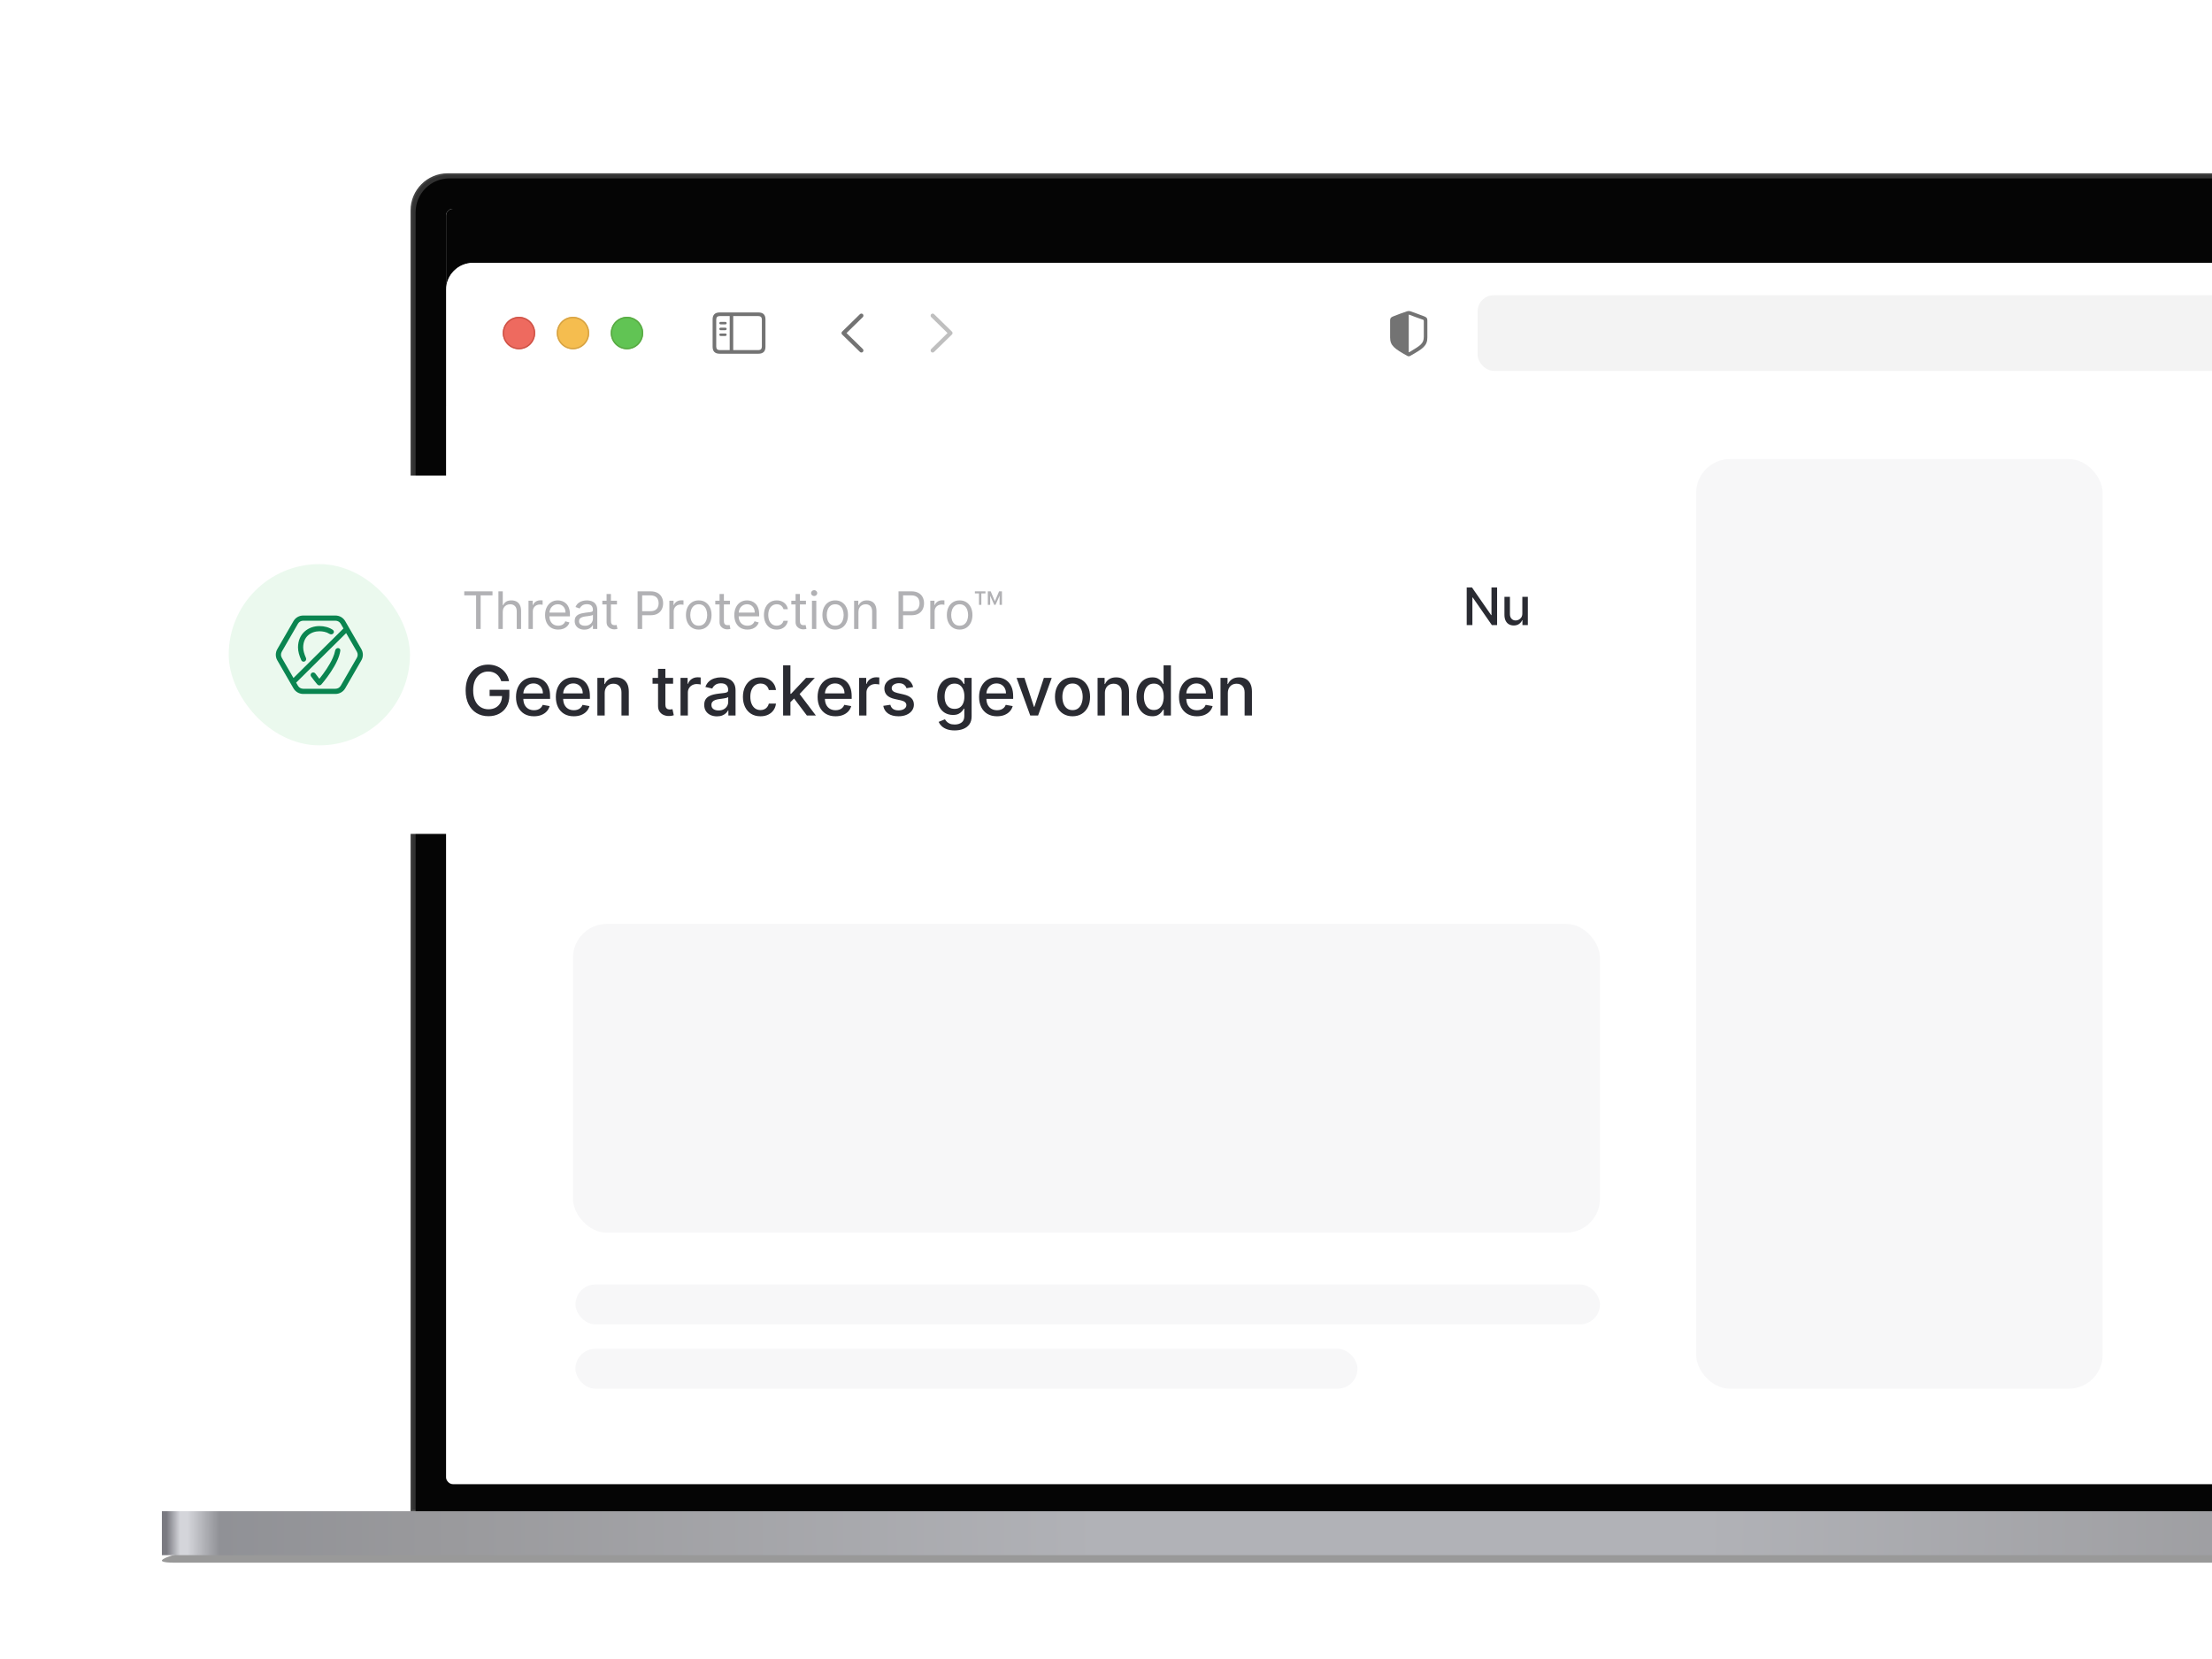 <svg width="568" height="426" viewBox="0 0 568 426" fill="none" xmlns="http://www.w3.org/2000/svg">
<g clip-path="url(#clip0_4885_101873)">
<g filter="url(#filter0_f_4885_101873)">
<path d="M85.755 393.093H633.229C639.136 393.093 653.434 394.923 665.163 397.181C676.893 399.439 680.898 401.269 674.109 401.269H44.875C38.086 401.269 42.091 399.439 53.821 397.181C65.551 394.923 79.848 393.093 85.755 393.093Z" fill="black" fill-opacity="0.4"/>
</g>
<rect x="41.57" y="388.046" width="635.844" height="11.292" fill="url(#paint0_radial_4885_101873)"/>
<path d="M105.636 54.055C105.636 48.898 109.817 44.717 114.974 44.717H604.018C609.175 44.717 613.355 48.898 613.355 54.055V387.83H105.636V54.055Z" fill="#323232" stroke="#434343" stroke-width="0.434"/>
<g filter="url(#filter1_i_4885_101873)">
<path d="M106.724 54.49C106.724 49.692 110.613 45.803 115.41 45.803H603.586C608.383 45.803 612.272 49.692 612.272 54.49V388.047H106.724V54.49Z" fill="#050505"/>
</g>
<g clip-path="url(#clip1_4885_101873)">
<rect x="114.539" y="53.621" width="489.912" height="327.477" rx="1.737" fill="white"/>
<rect x="114.539" y="53.621" width="489.912" height="327.477" fill="#050505"/>
<g filter="url(#filter2_dd_4885_101873)">
<g clip-path="url(#clip2_4885_101873)">
<rect x="114.539" y="53.621" width="887.557" height="543.629" rx="6.934" fill="white"/>
<rect x="114.539" y="90.372" width="887.557" height="506.878" fill="white"/>
<g filter="url(#filter3_di_4885_101873)">
<path d="M114.539 60.555C114.539 56.726 117.643 53.621 121.473 53.621H995.162C998.992 53.621 1002.1 56.726 1002.1 60.555V90.371H114.539V60.555Z" fill="white"/>
<g clip-path="url(#clip3_4885_101873)">
<path d="M220.813 76.495L216.248 72.04C216.139 71.931 216.082 71.798 216.082 71.654C216.082 71.505 216.145 71.361 216.254 71.269L220.813 66.808C220.911 66.71 221.037 66.653 221.187 66.653C221.486 66.653 221.711 66.883 221.711 67.182C221.711 67.32 221.653 67.458 221.561 67.556L217.371 71.654L221.561 75.752C221.653 75.85 221.711 75.983 221.711 76.127C221.711 76.426 221.486 76.65 221.187 76.65C221.037 76.65 220.911 76.593 220.813 76.495Z" fill="#737373"/>
<path d="M239.488 76.656C239.637 76.656 239.764 76.599 239.862 76.501L244.426 72.04C244.535 71.931 244.593 71.798 244.593 71.654C244.593 71.505 244.535 71.367 244.426 71.269L239.868 66.814C239.764 66.71 239.637 66.653 239.488 66.653C239.188 66.653 238.964 66.883 238.964 67.182C238.964 67.32 239.021 67.458 239.114 67.556L243.304 71.654L239.114 75.752C239.021 75.85 238.964 75.983 238.964 76.127C238.964 76.426 239.188 76.656 239.488 76.656Z" fill="#BFBFBF"/>
</g>
<path d="M184.795 76.961H194.752C195.961 76.961 196.559 76.363 196.559 75.177V68.149C196.559 66.963 195.961 66.365 194.752 66.365H184.795C183.592 66.365 182.987 66.958 182.987 68.149V75.177C182.987 76.368 183.592 76.961 184.795 76.961ZM184.806 76.034C184.231 76.034 183.914 75.729 183.914 75.131V68.195C183.914 67.597 184.231 67.291 184.806 67.291H187.373V76.034H184.806ZM194.741 67.291C195.31 67.291 195.633 67.597 195.633 68.195V75.131C195.633 75.729 195.31 76.034 194.741 76.034H188.277V67.291H194.741ZM186.262 69.427C186.441 69.427 186.59 69.271 186.59 69.105C186.59 68.932 186.441 68.782 186.262 68.782H185.031C184.858 68.782 184.703 68.932 184.703 69.105C184.703 69.271 184.858 69.427 185.031 69.427H186.262ZM186.262 70.918C186.441 70.918 186.59 70.762 186.59 70.59C186.59 70.417 186.441 70.273 186.262 70.273H185.031C184.858 70.273 184.703 70.417 184.703 70.59C184.703 70.762 184.858 70.918 185.031 70.918H186.262ZM186.262 72.403C186.441 72.403 186.59 72.259 186.59 72.086C186.59 71.913 186.441 71.764 186.262 71.764H185.031C184.858 71.764 184.703 71.913 184.703 72.086C184.703 72.259 184.858 72.403 185.031 72.403H186.262Z" fill="#737373"/>
<g filter="url(#filter4_i_4885_101873)">
<path fill-rule="evenodd" clip-rule="evenodd" d="M133.261 75.81C135.559 75.81 137.421 73.947 137.421 71.65C137.421 69.352 135.559 67.489 133.261 67.489C130.963 67.489 129.1 69.352 129.1 71.65C129.1 73.947 130.963 75.81 133.261 75.81Z" fill="#EE6A5F"/>
</g>
<path d="M137.248 71.65C137.248 73.852 135.463 75.637 133.261 75.637C131.059 75.637 129.274 73.852 129.274 71.65C129.274 69.448 131.059 67.663 133.261 67.663C135.463 67.663 137.248 69.448 137.248 71.65Z" stroke="#CE5347" stroke-width="0.347"/>
<g filter="url(#filter5_i_4885_101873)">
<path fill-rule="evenodd" clip-rule="evenodd" d="M147.129 75.81C149.427 75.81 151.289 73.947 151.289 71.65C151.289 69.352 149.427 67.489 147.129 67.489C144.831 67.489 142.969 69.352 142.969 71.65C142.969 73.947 144.831 75.81 147.129 75.81Z" fill="#F5BD4F"/>
</g>
<path d="M151.116 71.65C151.116 73.852 149.331 75.637 147.129 75.637C144.927 75.637 143.142 73.852 143.142 71.65C143.142 69.448 144.927 67.663 147.129 67.663C149.331 67.663 151.116 69.448 151.116 71.65Z" stroke="#D6A243" stroke-width="0.347"/>
<g filter="url(#filter6_i_4885_101873)">
<path fill-rule="evenodd" clip-rule="evenodd" d="M160.997 75.81C163.295 75.81 165.157 73.947 165.157 71.65C165.157 69.352 163.295 67.489 160.997 67.489C158.699 67.489 156.836 69.352 156.836 71.65C156.836 73.947 158.699 75.81 160.997 75.81Z" fill="#61C454"/>
</g>
<path d="M164.984 71.65C164.984 73.852 163.199 75.637 160.997 75.637C158.795 75.637 157.01 73.852 157.01 71.65C157.01 69.448 158.795 67.663 160.997 67.663C163.199 67.663 164.984 69.448 164.984 71.65Z" stroke="#58A942" stroke-width="0.347"/>
<g clip-path="url(#clip4_4885_101873)">
<path d="M361.738 77.623C361.83 77.623 361.979 77.588 362.123 77.508C365.398 75.672 366.521 74.895 366.521 72.794V68.391C366.521 67.786 366.262 67.596 365.772 67.389C365.093 67.107 362.9 66.319 362.221 66.083C362.066 66.031 361.899 65.996 361.738 65.996C361.576 65.996 361.41 66.042 361.26 66.083C360.581 66.278 358.382 67.113 357.703 67.389C357.219 67.591 356.955 67.786 356.955 68.391V72.794C356.955 74.895 358.083 75.666 361.352 77.508C361.502 77.588 361.646 77.623 361.738 77.623ZM361.968 66.975C362.837 67.32 364.523 67.93 365.416 68.235C365.571 68.293 365.606 68.374 365.606 68.569V72.581C365.606 74.359 364.754 74.826 362.095 76.443C361.928 76.547 361.836 76.576 361.743 76.581V66.923C361.801 66.923 361.876 66.94 361.968 66.975Z" fill="#737373"/>
<rect x="379.419" y="61.942" width="357.797" height="19.415" rx="4.16" fill="black" fill-opacity="0.05"/>
</g>
</g>
</g>
</g>
</g>
<rect x="147.128" y="237.232" width="263.706" height="79.294" rx="8.714" fill="#F7F7F8"/>
<rect x="435.535" y="117.871" width="104.39" height="238.723" rx="8.714" fill="#F7F7F8"/>
<rect x="147.778" y="329.823" width="263.055" height="10.254" rx="5.127" fill="#F7F7F8"/>
<rect x="147.761" y="346.34" width="200.814" height="10.254" rx="5.127" fill="#F7F7F8"/>
<g filter="url(#filter7_dd_4885_101873)">
<path d="M41 132.339C41 124.972 46.972 119 54.339 119H397.661C405.028 119 411 124.972 411 132.339V197.661C411 205.028 405.028 211 397.661 211H54.339C46.972 211 41 205.028 41 197.661V132.339Z" fill="white"/>
<rect x="58.73" y="141.729" width="46.541" height="46.541" rx="23.27" fill="#EBF9EE"/>
<path d="M77.855 163.138C77.855 161.702 78.375 160.68 79.122 160.011C79.881 159.331 80.92 158.975 82.008 158.975C82.887 158.975 83.817 159.146 84.564 159.624C84.871 159.821 85.287 159.828 85.546 159.572C85.81 159.313 85.814 158.883 85.515 158.666C84.514 157.937 83.241 157.645 82.008 157.645C80.641 157.645 79.271 158.092 78.235 159.02C77.186 159.959 76.525 161.351 76.525 163.138C76.525 164.163 76.867 165.275 77.334 166.328C77.347 166.355 77.359 166.382 77.371 166.41C77.558 166.823 78.097 166.908 78.42 166.59C78.626 166.387 78.678 166.076 78.56 165.811C78.557 165.804 78.553 165.796 78.55 165.788C78.114 164.807 77.855 163.894 77.855 163.138Z" fill="#0A8550"/>
<path fill-rule="evenodd" clip-rule="evenodd" d="M80.977 169.828C80.735 169.496 80.253 169.45 79.96 169.739C79.729 169.966 79.696 170.328 79.887 170.589C80.197 171.015 80.486 171.392 80.731 171.702C80.961 171.994 81.153 172.228 81.288 172.389C81.356 172.47 81.409 172.533 81.446 172.576L81.489 172.626L81.5 172.639L81.503 172.642L81.504 172.644C81.63 172.788 81.812 172.871 82.003 172.871C82.194 172.872 82.377 172.789 82.504 172.646L82.508 172.641L82.519 172.628L82.562 172.579C82.599 172.537 82.652 172.475 82.719 172.395C82.854 172.235 83.046 172.004 83.275 171.716C83.733 171.139 84.345 170.332 84.959 169.406C85.571 168.482 86.192 167.428 86.662 166.361C87.001 165.593 87.26 164.801 87.383 163.986C87.479 163.349 86.745 163.058 86.286 163.51C86.165 163.629 86.089 163.785 86.058 163.951C85.95 164.531 85.737 165.165 85.446 165.825C85.016 166.799 84.438 167.784 83.85 168.671C83.264 169.557 82.676 170.333 82.234 170.888C82.153 170.99 82.077 171.084 82.007 171.17C81.936 171.081 81.858 170.984 81.774 170.878C81.542 170.584 81.269 170.228 80.977 169.828ZM82.005 172.206L82.504 172.646C82.504 172.646 82.503 172.647 82.005 172.206ZM81.504 172.644L82.005 172.206C81.505 172.644 81.504 172.644 81.504 172.644Z" fill="#0A8550"/>
<path fill-rule="evenodd" clip-rule="evenodd" d="M88.644 156.375C88.129 155.483 87.178 154.934 86.148 154.934H77.851C76.822 154.934 75.871 155.483 75.356 156.375L71.208 163.56C70.693 164.452 70.693 165.55 71.208 166.441L75.356 173.627C75.871 174.518 76.822 175.067 77.851 175.067L86.148 175.067C87.178 175.067 88.129 174.518 88.644 173.627L92.792 166.441C93.307 165.55 93.307 164.452 92.792 163.56L88.644 156.375ZM86.148 156.264C86.703 156.264 87.215 156.559 87.492 157.039L88.194 158.255L75.359 170.971L72.359 165.776C72.082 165.296 72.082 164.705 72.359 164.225L76.508 157.039C76.785 156.559 77.297 156.264 77.851 156.264L86.148 156.264ZM76.046 172.162L76.508 172.962C76.785 173.442 77.297 173.738 77.851 173.738H86.148C86.703 173.738 87.215 173.442 87.492 172.962L91.641 165.776C91.918 165.296 91.918 164.705 91.641 164.225L88.881 159.445L76.046 172.162Z" fill="#0A8550"/>
<path d="M119.21 149.76V148.721H126.463V149.76H123.422V158.392H122.251V149.76H119.21ZM129.101 154.029V158.392H127.986V148.721H129.101V152.272H129.195C129.365 151.898 129.62 151.6 129.96 151.38C130.303 151.156 130.76 151.045 131.329 151.045C131.824 151.045 132.256 151.144 132.628 151.342C132.999 151.537 133.287 151.838 133.492 152.244C133.7 152.647 133.804 153.16 133.804 153.783V158.392H132.689V153.859C132.689 153.283 132.54 152.837 132.241 152.523C131.945 152.205 131.534 152.046 131.008 152.046C130.643 152.046 130.316 152.123 130.026 152.277C129.74 152.431 129.513 152.656 129.346 152.952C129.182 153.248 129.101 153.607 129.101 154.029ZM135.71 158.392V151.139H136.786V152.235H136.862C136.994 151.876 137.233 151.584 137.579 151.361C137.926 151.137 138.316 151.026 138.751 151.026C138.832 151.026 138.935 151.027 139.057 151.03C139.18 151.034 139.273 151.038 139.336 151.045V152.178C139.298 152.168 139.212 152.154 139.076 152.135C138.944 152.113 138.804 152.102 138.656 152.102C138.304 152.102 137.989 152.176 137.712 152.324C137.438 152.469 137.221 152.671 137.06 152.929C136.903 153.184 136.824 153.475 136.824 153.802V158.392H135.71ZM143.344 158.543C142.645 158.543 142.043 158.389 141.536 158.08C141.032 157.769 140.643 157.334 140.369 156.777C140.099 156.217 139.963 155.565 139.963 154.822C139.963 154.079 140.099 153.424 140.369 152.858C140.643 152.288 141.024 151.844 141.512 151.526C142.003 151.205 142.576 151.045 143.231 151.045C143.609 151.045 143.982 151.108 144.35 151.233C144.718 151.359 145.054 151.564 145.356 151.847C145.658 152.128 145.899 152.499 146.078 152.962C146.258 153.424 146.348 153.994 146.348 154.671V155.143H140.757V154.18H145.214C145.214 153.771 145.132 153.406 144.969 153.085C144.808 152.763 144.578 152.51 144.279 152.324C143.983 152.139 143.634 152.046 143.231 152.046C142.787 152.046 142.403 152.156 142.079 152.376C141.758 152.593 141.511 152.877 141.337 153.226C141.164 153.576 141.078 153.95 141.078 154.35V154.992C141.078 155.54 141.172 156.004 141.361 156.385C141.553 156.763 141.819 157.051 142.159 157.249C142.499 157.445 142.894 157.542 143.344 157.542C143.637 157.542 143.902 157.501 144.138 157.419C144.377 157.334 144.583 157.208 144.756 157.042C144.929 156.872 145.063 156.661 145.158 156.409L146.234 156.711C146.121 157.076 145.93 157.397 145.663 157.674C145.395 157.948 145.065 158.162 144.671 158.317C144.278 158.468 143.835 158.543 143.344 158.543ZM150.044 158.562C149.585 158.562 149.167 158.476 148.793 158.302C148.418 158.126 148.121 157.873 147.9 157.542C147.68 157.208 147.57 156.805 147.57 156.333C147.57 155.918 147.652 155.581 147.815 155.323C147.979 155.061 148.198 154.857 148.472 154.709C148.746 154.561 149.048 154.451 149.378 154.378C149.712 154.303 150.047 154.243 150.384 154.199C150.825 154.142 151.182 154.1 151.456 154.071C151.733 154.04 151.935 153.988 152.06 153.916C152.19 153.843 152.254 153.717 152.254 153.538V153.5C152.254 153.034 152.127 152.672 151.872 152.414C151.62 152.156 151.237 152.027 150.724 152.027C150.192 152.027 149.775 152.143 149.473 152.376C149.171 152.609 148.958 152.858 148.835 153.122L147.778 152.745C147.966 152.304 148.218 151.961 148.533 151.715C148.851 151.466 149.197 151.293 149.572 151.196C149.95 151.095 150.321 151.045 150.686 151.045C150.919 151.045 151.187 151.073 151.489 151.13C151.794 151.183 152.089 151.295 152.372 151.465C152.659 151.635 152.896 151.891 153.085 152.235C153.274 152.578 153.368 153.037 153.368 153.613V158.392H152.254V157.41H152.197C152.122 157.567 151.996 157.736 151.82 157.915C151.643 158.095 151.409 158.247 151.116 158.373C150.823 158.499 150.466 158.562 150.044 158.562ZM150.214 157.561C150.655 157.561 151.026 157.474 151.329 157.301C151.634 157.128 151.864 156.905 152.018 156.631C152.175 156.357 152.254 156.069 152.254 155.767V154.747C152.207 154.803 152.103 154.855 151.942 154.902C151.785 154.947 151.602 154.986 151.395 155.021C151.19 155.052 150.99 155.08 150.795 155.106C150.603 155.128 150.447 155.146 150.327 155.162C150.038 155.2 149.767 155.261 149.515 155.346C149.267 155.428 149.065 155.553 148.911 155.719C148.76 155.883 148.684 156.107 148.684 156.39C148.684 156.777 148.827 157.07 149.114 157.268C149.404 157.463 149.77 157.561 150.214 157.561ZM158.424 151.139V152.083H154.665V151.139H158.424ZM155.761 149.401H156.875V156.314C156.875 156.629 156.921 156.865 157.012 157.023C157.106 157.177 157.226 157.281 157.371 157.334C157.519 157.385 157.675 157.41 157.838 157.41C157.961 157.41 158.062 157.404 158.141 157.391C158.219 157.375 158.282 157.363 158.329 157.353L158.556 158.354C158.481 158.383 158.375 158.411 158.24 158.439C158.104 158.471 157.933 158.487 157.725 158.487C157.41 158.487 157.102 158.419 156.799 158.283C156.5 158.148 156.252 157.942 156.053 157.665C155.858 157.388 155.761 157.038 155.761 156.617V149.401ZM163.725 158.392V148.721H166.993C167.752 148.721 168.372 148.858 168.853 149.132C169.338 149.403 169.697 149.77 169.93 150.232C170.163 150.695 170.279 151.211 170.279 151.781C170.279 152.351 170.163 152.869 169.93 153.335C169.7 153.801 169.344 154.172 168.863 154.449C168.381 154.723 167.764 154.86 167.012 154.86H164.67V153.821H166.974C167.493 153.821 167.911 153.731 168.225 153.552C168.54 153.373 168.768 153.13 168.91 152.825C169.055 152.516 169.127 152.168 169.127 151.781C169.127 151.394 169.055 151.048 168.91 150.742C168.768 150.437 168.539 150.198 168.221 150.025C167.903 149.848 167.481 149.76 166.955 149.76H164.896V158.392H163.725ZM171.882 158.392V151.139H172.958V152.235H173.034C173.166 151.876 173.405 151.584 173.752 151.361C174.098 151.137 174.488 151.026 174.923 151.026C175.005 151.026 175.107 151.027 175.23 151.03C175.353 151.034 175.445 151.038 175.508 151.045V152.178C175.471 152.168 175.384 152.154 175.249 152.135C175.116 152.113 174.976 152.102 174.828 152.102C174.476 152.102 174.161 152.176 173.884 152.324C173.61 152.469 173.393 152.671 173.232 152.929C173.075 153.184 172.996 153.475 172.996 153.802V158.392H171.882ZM179.422 158.543C178.767 158.543 178.193 158.387 177.699 158.076C177.208 157.764 176.823 157.328 176.546 156.768C176.273 156.207 176.136 155.553 176.136 154.803C176.136 154.048 176.273 153.388 176.546 152.825C176.823 152.261 177.208 151.824 177.699 151.512C178.193 151.2 178.767 151.045 179.422 151.045C180.077 151.045 180.65 151.2 181.141 151.512C181.635 151.824 182.019 152.261 182.293 152.825C182.57 153.388 182.709 154.048 182.709 154.803C182.709 155.553 182.57 156.207 182.293 156.768C182.019 157.328 181.635 157.764 181.141 158.076C180.65 158.387 180.077 158.543 179.422 158.543ZM179.422 157.542C179.92 157.542 180.329 157.415 180.65 157.16C180.971 156.905 181.209 156.569 181.363 156.154C181.517 155.738 181.594 155.288 181.594 154.803C181.594 154.319 181.517 153.867 181.363 153.448C181.209 153.029 180.971 152.691 180.65 152.433C180.329 152.175 179.92 152.046 179.422 152.046C178.925 152.046 178.516 152.175 178.194 152.433C177.873 152.691 177.636 153.029 177.481 153.448C177.327 153.867 177.25 154.319 177.25 154.803C177.25 155.288 177.327 155.738 177.481 156.154C177.636 156.569 177.873 156.905 178.194 157.16C178.516 157.415 178.925 157.542 179.422 157.542ZM187.431 151.139V152.083H183.672V151.139H187.431ZM184.768 149.401H185.882V156.314C185.882 156.629 185.928 156.865 186.019 157.023C186.114 157.177 186.233 157.281 186.378 157.334C186.526 157.385 186.682 157.41 186.846 157.41C186.968 157.41 187.069 157.404 187.148 157.391C187.227 157.375 187.29 157.363 187.337 157.353L187.563 158.354C187.488 158.383 187.382 158.411 187.247 158.439C187.112 158.471 186.94 158.487 186.732 158.487C186.418 158.487 186.109 158.419 185.807 158.283C185.508 158.148 185.259 157.942 185.061 157.665C184.866 157.388 184.768 157.038 184.768 156.617V149.401ZM191.938 158.543C191.239 158.543 190.636 158.389 190.129 158.08C189.625 157.769 189.237 157.334 188.963 156.777C188.692 156.217 188.557 155.565 188.557 154.822C188.557 154.079 188.692 153.424 188.963 152.858C189.237 152.288 189.618 151.844 190.105 151.526C190.597 151.205 191.17 151.045 191.824 151.045C192.202 151.045 192.575 151.108 192.943 151.233C193.312 151.359 193.647 151.564 193.949 151.847C194.251 152.128 194.492 152.499 194.672 152.962C194.851 153.424 194.941 153.994 194.941 154.671V155.143H189.35V154.18H193.808C193.808 153.771 193.726 153.406 193.562 153.085C193.401 152.763 193.172 152.51 192.873 152.324C192.577 152.139 192.227 152.046 191.824 152.046C191.38 152.046 190.996 152.156 190.672 152.376C190.351 152.593 190.104 152.877 189.931 153.226C189.758 153.576 189.671 153.95 189.671 154.35V154.992C189.671 155.54 189.765 156.004 189.954 156.385C190.146 156.763 190.412 157.051 190.752 157.249C191.092 157.445 191.487 157.542 191.938 157.542C192.23 157.542 192.495 157.501 192.731 157.419C192.97 157.334 193.176 157.208 193.35 157.042C193.523 156.872 193.656 156.661 193.751 156.409L194.828 156.711C194.714 157.076 194.524 157.397 194.256 157.674C193.989 157.948 193.658 158.162 193.265 158.317C192.871 158.468 192.429 158.543 191.938 158.543ZM199.45 158.543C198.77 158.543 198.184 158.383 197.693 158.062C197.202 157.74 196.824 157.298 196.56 156.735C196.295 156.171 196.163 155.527 196.163 154.803C196.163 154.067 196.298 153.417 196.569 152.853C196.843 152.286 197.224 151.844 197.712 151.526C198.203 151.205 198.776 151.045 199.431 151.045C199.941 151.045 200.4 151.139 200.81 151.328C201.219 151.517 201.554 151.781 201.815 152.121C202.077 152.461 202.239 152.858 202.302 153.311H201.187C201.102 152.981 200.914 152.688 200.621 152.433C200.331 152.175 199.941 152.046 199.45 152.046C199.015 152.046 198.634 152.159 198.307 152.386C197.983 152.609 197.729 152.926 197.547 153.335C197.367 153.741 197.278 154.218 197.278 154.766C197.278 155.326 197.366 155.814 197.542 156.229C197.721 156.645 197.973 156.968 198.297 157.197C198.625 157.427 199.009 157.542 199.45 157.542C199.739 157.542 200.002 157.492 200.238 157.391C200.474 157.29 200.674 157.145 200.838 156.957C201.002 156.768 201.118 156.541 201.187 156.277H202.302C202.239 156.705 202.083 157.09 201.834 157.434C201.589 157.774 201.263 158.044 200.857 158.246C200.454 158.444 199.985 158.543 199.45 158.543ZM206.952 151.139V152.083H203.194V151.139H206.952ZM204.289 149.401H205.403V156.314C205.403 156.629 205.449 156.865 205.54 157.023C205.635 157.177 205.754 157.281 205.899 157.334C206.047 157.385 206.203 157.41 206.367 157.41C206.489 157.41 206.59 157.404 206.669 157.391C206.748 157.375 206.811 157.363 206.858 157.353L207.084 158.354C207.009 158.383 206.903 158.411 206.768 158.439C206.633 158.471 206.461 158.487 206.253 158.487C205.939 158.487 205.63 158.419 205.328 158.283C205.029 158.148 204.78 157.942 204.582 157.665C204.387 157.388 204.289 157.038 204.289 156.617V149.401ZM208.496 158.392V151.139H209.61V158.392H208.496ZM209.062 149.93C208.845 149.93 208.658 149.856 208.5 149.708C208.346 149.56 208.269 149.382 208.269 149.175C208.269 148.967 208.346 148.789 208.5 148.641C208.658 148.493 208.845 148.419 209.062 148.419C209.279 148.419 209.465 148.493 209.619 148.641C209.777 148.789 209.856 148.967 209.856 149.175C209.856 149.382 209.777 149.56 209.619 149.708C209.465 149.856 209.279 149.93 209.062 149.93ZM214.465 158.543C213.81 158.543 213.235 158.387 212.741 158.076C212.25 157.764 211.866 157.328 211.589 156.768C211.315 156.207 211.178 155.553 211.178 154.803C211.178 154.048 211.315 153.388 211.589 152.825C211.866 152.261 212.25 151.824 212.741 151.512C213.235 151.2 213.81 151.045 214.465 151.045C215.12 151.045 215.692 151.2 216.184 151.512C216.678 151.824 217.062 152.261 217.336 152.825C217.613 153.388 217.751 154.048 217.751 154.803C217.751 155.553 217.613 156.207 217.336 156.768C217.062 157.328 216.678 157.764 216.184 158.076C215.692 158.387 215.12 158.543 214.465 158.543ZM214.465 157.542C214.962 157.542 215.371 157.415 215.692 157.16C216.014 156.905 216.251 156.569 216.405 156.154C216.56 155.738 216.637 155.288 216.637 154.803C216.637 154.319 216.56 153.867 216.405 153.448C216.251 153.029 216.014 152.691 215.692 152.433C215.371 152.175 214.962 152.046 214.465 152.046C213.967 152.046 213.558 152.175 213.237 152.433C212.916 152.691 212.678 153.029 212.524 153.448C212.37 153.867 212.293 154.319 212.293 154.803C212.293 155.288 212.37 155.738 212.524 156.154C212.678 156.569 212.916 156.905 213.237 157.16C213.558 157.415 213.967 157.542 214.465 157.542ZM220.434 154.029V158.392H219.319V151.139H220.396V152.272H220.49C220.66 151.904 220.919 151.608 221.265 151.385C221.611 151.158 222.058 151.045 222.606 151.045C223.097 151.045 223.527 151.145 223.895 151.347C224.263 151.545 224.55 151.847 224.754 152.253C224.959 152.656 225.061 153.166 225.061 153.783V158.392H223.947V153.859C223.947 153.289 223.799 152.845 223.503 152.527C223.207 152.206 222.801 152.046 222.285 152.046C221.929 152.046 221.611 152.123 221.331 152.277C221.054 152.431 220.835 152.656 220.675 152.952C220.514 153.248 220.434 153.607 220.434 154.029ZM230.723 158.392V148.721H233.99C234.749 148.721 235.369 148.858 235.851 149.132C236.336 149.403 236.695 149.77 236.928 150.232C237.161 150.695 237.277 151.211 237.277 151.781C237.277 152.351 237.161 152.869 236.928 153.335C236.698 153.801 236.342 154.172 235.86 154.449C235.379 154.723 234.762 154.86 234.009 154.86H231.667V153.821H233.972C234.491 153.821 234.908 153.731 235.223 153.552C235.538 153.373 235.766 153.13 235.908 152.825C236.052 152.516 236.125 152.168 236.125 151.781C236.125 151.394 236.052 151.048 235.908 150.742C235.766 150.437 235.536 150.198 235.218 150.025C234.9 149.848 234.478 149.76 233.953 149.76H231.894V158.392H230.723ZM238.879 158.392V151.139H239.956V152.235H240.032C240.164 151.876 240.403 151.584 240.749 151.361C241.096 151.137 241.486 151.026 241.92 151.026C242.002 151.026 242.105 151.027 242.227 151.03C242.35 151.034 242.443 151.038 242.506 151.045V152.178C242.468 152.168 242.382 152.154 242.246 152.135C242.114 152.113 241.974 152.102 241.826 152.102C241.473 152.102 241.159 152.176 240.882 152.324C240.608 152.469 240.39 152.671 240.23 152.929C240.073 153.184 239.994 153.475 239.994 153.802V158.392H238.879ZM246.42 158.543C245.765 158.543 245.19 158.387 244.696 158.076C244.205 157.764 243.821 157.328 243.544 156.768C243.27 156.207 243.133 155.553 243.133 154.803C243.133 154.048 243.27 153.388 243.544 152.825C243.821 152.261 244.205 151.824 244.696 151.512C245.19 151.2 245.765 151.045 246.42 151.045C247.075 151.045 247.648 151.2 248.139 151.512C248.633 151.824 249.017 152.261 249.291 152.825C249.568 153.388 249.706 154.048 249.706 154.803C249.706 155.553 249.568 156.207 249.291 156.768C249.017 157.328 248.633 157.764 248.139 158.076C247.648 158.387 247.075 158.543 246.42 158.543ZM246.42 157.542C246.917 157.542 247.326 157.415 247.648 157.16C247.969 156.905 248.206 156.569 248.361 156.154C248.515 155.738 248.592 155.288 248.592 154.803C248.592 154.319 248.515 153.867 248.361 153.448C248.206 153.029 247.969 152.691 247.648 152.433C247.326 152.175 246.917 152.046 246.42 152.046C245.922 152.046 245.513 152.175 245.192 152.433C244.871 152.691 244.633 153.029 244.479 153.448C244.325 153.867 244.248 154.319 244.248 154.803C244.248 155.288 244.325 155.738 244.479 156.154C244.633 156.569 244.871 156.905 245.192 157.16C245.513 157.415 245.922 157.542 246.42 157.542ZM255.306 152.197L253.767 148.721H254.39L255.466 151.271L256.543 148.721H257.166L255.627 152.197H255.306ZM253.653 152.197V148.721H254.258V152.197H253.653ZM256.675 152.197V148.721H257.28V152.197H256.675ZM251.387 152.197V149.024H251.991V152.197H251.387ZM250.329 149.25V148.721H253.049V149.25H250.329Z" fill="#B1B1B4"/>
<path d="M128.711 171.788C128.589 171.406 128.425 171.064 128.22 170.761C128.018 170.455 127.777 170.195 127.495 169.981C127.214 169.762 126.893 169.597 126.532 169.483C126.175 169.37 125.783 169.313 125.355 169.313C124.629 169.313 123.974 169.5 123.39 169.874C122.807 170.247 122.345 170.795 122.005 171.517C121.669 172.235 121.502 173.114 121.502 174.155C121.502 175.2 121.672 176.084 122.012 176.806C122.352 177.528 122.817 178.075 123.409 178.449C124.001 178.822 124.675 179.009 125.43 179.009C126.131 179.009 126.742 178.866 127.262 178.581C127.787 178.296 128.192 177.893 128.478 177.372C128.767 176.848 128.912 176.231 128.912 175.521L129.416 175.616H125.726V174.01H130.795V175.477C130.795 176.56 130.564 177.5 130.102 178.298C129.645 179.091 129.011 179.704 128.201 180.136C127.395 180.569 126.471 180.785 125.43 180.785C124.263 180.785 123.239 180.516 122.358 179.979C121.481 179.442 120.796 178.68 120.305 177.693C119.814 176.703 119.569 175.527 119.569 174.168C119.569 173.139 119.711 172.216 119.997 171.397C120.282 170.579 120.683 169.884 121.199 169.313C121.72 168.738 122.331 168.3 123.032 167.997C123.737 167.691 124.507 167.538 125.342 167.538C126.039 167.538 126.687 167.641 127.288 167.846C127.892 168.052 128.429 168.344 128.899 168.721C129.374 169.099 129.766 169.548 130.077 170.069C130.387 170.585 130.597 171.158 130.706 171.788H128.711ZM137.104 180.804C136.151 180.804 135.33 180.6 134.642 180.193C133.958 179.782 133.429 179.204 133.055 178.461C132.686 177.714 132.501 176.839 132.501 175.836C132.501 174.845 132.686 173.972 133.055 173.217C133.429 172.461 133.949 171.872 134.617 171.448C135.288 171.024 136.073 170.812 136.972 170.812C137.517 170.812 138.046 170.902 138.558 171.082C139.07 171.263 139.53 171.546 139.937 171.932C140.344 172.319 140.665 172.82 140.9 173.437C141.135 174.05 141.253 174.795 141.253 175.672V176.34H133.565V174.929H139.408C139.408 174.434 139.307 173.995 139.106 173.613C138.904 173.227 138.621 172.923 138.256 172.701C137.895 172.478 137.471 172.367 136.984 172.367C136.455 172.367 135.994 172.497 135.599 172.757C135.209 173.013 134.906 173.349 134.692 173.765C134.483 174.176 134.378 174.623 134.378 175.106V176.207C134.378 176.854 134.491 177.404 134.718 177.857C134.948 178.31 135.27 178.657 135.681 178.896C136.092 179.131 136.573 179.248 137.123 179.248C137.479 179.248 137.805 179.198 138.099 179.097C138.392 178.992 138.646 178.837 138.86 178.631C139.074 178.426 139.238 178.172 139.352 177.87L141.133 178.191C140.991 178.715 140.735 179.175 140.365 179.57C140 179.96 139.54 180.264 138.986 180.482C138.436 180.697 137.809 180.804 137.104 180.804ZM147.332 180.804C146.38 180.804 145.559 180.6 144.871 180.193C144.186 179.782 143.658 179.204 143.284 178.461C142.915 177.714 142.73 176.839 142.73 175.836C142.73 174.845 142.915 173.972 143.284 173.217C143.658 172.461 144.178 171.872 144.845 171.448C145.517 171.024 146.302 170.812 147.2 170.812C147.746 170.812 148.275 170.902 148.787 171.082C149.299 171.263 149.758 171.546 150.166 171.932C150.573 172.319 150.894 172.82 151.129 173.437C151.364 174.05 151.481 174.795 151.481 175.672V176.34H143.794V174.929H149.637C149.637 174.434 149.536 173.995 149.335 173.613C149.133 173.227 148.85 172.923 148.485 172.701C148.124 172.478 147.7 172.367 147.213 172.367C146.684 172.367 146.222 172.497 145.828 172.757C145.437 173.013 145.135 173.349 144.921 173.765C144.711 174.176 144.606 174.623 144.606 175.106V176.207C144.606 176.854 144.719 177.404 144.946 177.857C145.177 178.31 145.498 178.657 145.909 178.896C146.321 179.131 146.801 179.248 147.351 179.248C147.708 179.248 148.033 179.198 148.327 179.097C148.621 178.992 148.875 178.837 149.089 178.631C149.303 178.426 149.467 178.172 149.58 177.87L151.362 178.191C151.219 178.715 150.963 179.175 150.594 179.57C150.229 179.96 149.769 180.264 149.215 180.482C148.665 180.697 148.038 180.804 147.332 180.804ZM155.275 174.866V180.608H153.393V170.938H155.2V172.512H155.319C155.542 172 155.89 171.588 156.365 171.278C156.843 170.967 157.445 170.812 158.172 170.812C158.831 170.812 159.408 170.95 159.903 171.227C160.398 171.5 160.782 171.907 161.055 172.449C161.328 172.99 161.464 173.66 161.464 174.457V180.608H159.582V174.684C159.582 173.983 159.399 173.435 159.034 173.041C158.669 172.642 158.167 172.442 157.529 172.442C157.093 172.442 156.705 172.537 156.365 172.726C156.029 172.915 155.762 173.192 155.565 173.557C155.372 173.918 155.275 174.354 155.275 174.866ZM172.841 170.938V172.449H167.559V170.938H172.841ZM168.975 168.621H170.858V177.769C170.858 178.134 170.912 178.409 171.021 178.594C171.131 178.774 171.271 178.898 171.443 178.965C171.62 179.028 171.811 179.06 172.016 179.06C172.167 179.06 172.3 179.049 172.413 179.028C172.526 179.007 172.614 178.99 172.677 178.978L173.017 180.533C172.908 180.575 172.753 180.617 172.551 180.659C172.35 180.705 172.098 180.73 171.796 180.734C171.301 180.743 170.839 180.655 170.411 180.47C169.983 180.285 169.636 180 169.372 179.614C169.107 179.227 168.975 178.743 168.975 178.159V168.621ZM174.746 180.608V170.938H176.566V172.474H176.666C176.843 171.953 177.153 171.544 177.598 171.246C178.047 170.944 178.555 170.793 179.122 170.793C179.239 170.793 179.378 170.797 179.537 170.805C179.701 170.814 179.829 170.824 179.921 170.837V172.638C179.846 172.617 179.712 172.594 179.519 172.568C179.325 172.539 179.132 172.524 178.939 172.524C178.494 172.524 178.098 172.619 177.749 172.808C177.405 172.992 177.132 173.25 176.931 173.582C176.729 173.909 176.629 174.283 176.629 174.703V180.608H174.746ZM184.101 180.822C183.488 180.822 182.934 180.709 182.439 180.482C181.944 180.252 181.551 179.918 181.262 179.481C180.976 179.045 180.833 178.51 180.833 177.876C180.833 177.33 180.938 176.881 181.148 176.529C181.358 176.176 181.641 175.897 181.998 175.691C182.355 175.485 182.754 175.33 183.194 175.225C183.635 175.12 184.084 175.041 184.542 174.986C185.121 174.919 185.591 174.864 185.952 174.822C186.313 174.776 186.575 174.703 186.739 174.602C186.903 174.501 186.985 174.338 186.985 174.111V174.067C186.985 173.517 186.829 173.091 186.519 172.789C186.212 172.486 185.755 172.335 185.146 172.335C184.512 172.335 184.013 172.476 183.648 172.757C183.287 173.034 183.037 173.343 182.899 173.683L181.129 173.28C181.339 172.692 181.646 172.218 182.049 171.857C182.456 171.492 182.924 171.227 183.453 171.064C183.981 170.896 184.538 170.812 185.121 170.812C185.507 170.812 185.916 170.858 186.349 170.95C186.785 171.038 187.192 171.202 187.57 171.441C187.952 171.681 188.265 172.023 188.508 172.468C188.752 172.908 188.874 173.481 188.874 174.186V180.608H187.035V179.286H186.959C186.838 179.53 186.655 179.769 186.412 180.004C186.168 180.239 185.856 180.434 185.474 180.59C185.092 180.745 184.634 180.822 184.101 180.822ZM184.51 179.311C185.031 179.311 185.476 179.209 185.845 179.003C186.219 178.797 186.502 178.529 186.695 178.197C186.892 177.861 186.991 177.502 186.991 177.12V175.874C186.924 175.941 186.794 176.004 186.601 176.063C186.412 176.117 186.196 176.165 185.952 176.207C185.709 176.245 185.472 176.281 185.241 176.314C185.01 176.344 184.817 176.369 184.661 176.39C184.296 176.436 183.963 176.514 183.66 176.623C183.362 176.732 183.123 176.89 182.943 177.095C182.766 177.297 182.678 177.565 182.678 177.901C182.678 178.367 182.85 178.72 183.194 178.959C183.539 179.194 183.977 179.311 184.51 179.311ZM195.277 180.804C194.341 180.804 193.535 180.592 192.859 180.168C192.188 179.74 191.672 179.15 191.311 178.398C190.95 177.647 190.769 176.787 190.769 175.817C190.769 174.835 190.954 173.968 191.323 173.217C191.693 172.461 192.213 171.872 192.885 171.448C193.556 171.024 194.347 170.812 195.258 170.812C195.993 170.812 196.648 170.948 197.223 171.221C197.798 171.49 198.262 171.867 198.614 172.354C198.971 172.841 199.183 173.41 199.25 174.06H197.418C197.317 173.607 197.086 173.217 196.725 172.889C196.368 172.562 195.89 172.398 195.29 172.398C194.765 172.398 194.305 172.537 193.911 172.814C193.521 173.087 193.216 173.477 192.998 173.985C192.78 174.489 192.671 175.085 192.671 175.773C192.671 176.478 192.778 177.087 192.992 177.599C193.206 178.111 193.508 178.508 193.898 178.789C194.293 179.07 194.757 179.211 195.29 179.211C195.647 179.211 195.97 179.146 196.259 179.015C196.553 178.881 196.799 178.69 196.996 178.443C197.197 178.195 197.338 177.897 197.418 177.549H199.25C199.183 178.174 198.979 178.732 198.639 179.223C198.299 179.714 197.844 180.101 197.273 180.382C196.706 180.663 196.041 180.804 195.277 180.804ZM202.817 177.328L202.805 175.03H203.132L206.985 170.938H209.239L204.845 175.597H204.549L202.817 177.328ZM201.086 180.608V167.714H202.968V180.608H201.086ZM207.193 180.608L203.73 176.012L205.027 174.696L209.504 180.608H207.193ZM214.547 180.804C213.595 180.804 212.774 180.6 212.086 180.193C211.401 179.782 210.873 179.204 210.499 178.461C210.13 177.714 209.945 176.839 209.945 175.836C209.945 174.845 210.13 173.972 210.499 173.217C210.873 172.461 211.393 171.872 212.06 171.448C212.732 171.024 213.517 170.812 214.415 170.812C214.961 170.812 215.49 170.902 216.002 171.082C216.514 171.263 216.974 171.546 217.381 171.932C217.788 172.319 218.109 172.82 218.344 173.437C218.579 174.05 218.697 174.795 218.697 175.672V176.34H211.009V174.929H216.852C216.852 174.434 216.751 173.995 216.55 173.613C216.348 173.227 216.065 172.923 215.7 172.701C215.339 172.478 214.915 172.367 214.428 172.367C213.899 172.367 213.437 172.497 213.043 172.757C212.652 173.013 212.35 173.349 212.136 173.765C211.926 174.176 211.821 174.623 211.821 175.106V176.207C211.821 176.854 211.935 177.404 212.161 177.857C212.392 178.31 212.713 178.657 213.125 178.896C213.536 179.131 214.016 179.248 214.566 179.248C214.923 179.248 215.248 179.198 215.542 179.097C215.836 178.992 216.09 178.837 216.304 178.631C216.518 178.426 216.682 178.172 216.795 177.87L218.577 178.191C218.434 178.715 218.178 179.175 217.809 179.57C217.444 179.96 216.984 180.264 216.43 180.482C215.88 180.697 215.253 180.804 214.547 180.804ZM220.608 180.608V170.938H222.428V172.474H222.528C222.705 171.953 223.015 171.544 223.46 171.246C223.909 170.944 224.417 170.793 224.984 170.793C225.101 170.793 225.24 170.797 225.399 170.805C225.563 170.814 225.691 170.824 225.783 170.837V172.638C225.708 172.617 225.573 172.594 225.38 172.568C225.187 172.539 224.994 172.524 224.801 172.524C224.356 172.524 223.96 172.619 223.611 172.808C223.267 172.992 222.994 173.25 222.793 173.582C222.591 173.909 222.49 174.283 222.49 174.703V180.608H220.608ZM234.482 173.299L232.776 173.601C232.704 173.383 232.591 173.175 232.436 172.978C232.285 172.78 232.079 172.619 231.819 172.493C231.558 172.367 231.233 172.304 230.843 172.304C230.31 172.304 229.865 172.424 229.508 172.663C229.151 172.898 228.973 173.202 228.973 173.576C228.973 173.899 229.092 174.159 229.332 174.356C229.571 174.554 229.957 174.715 230.49 174.841L232.026 175.194C232.916 175.399 233.579 175.716 234.016 176.144C234.453 176.573 234.671 177.129 234.671 177.813C234.671 178.392 234.503 178.908 234.167 179.362C233.836 179.811 233.372 180.163 232.776 180.42C232.184 180.676 231.498 180.804 230.717 180.804C229.634 180.804 228.75 180.573 228.066 180.111C227.382 179.645 226.962 178.984 226.807 178.128L228.627 177.851C228.74 178.325 228.973 178.684 229.325 178.927C229.678 179.167 230.138 179.286 230.704 179.286C231.321 179.286 231.814 179.158 232.184 178.902C232.553 178.642 232.738 178.325 232.738 177.951C232.738 177.649 232.625 177.395 232.398 177.19C232.175 176.984 231.833 176.829 231.372 176.724L229.735 176.365C228.832 176.159 228.165 175.832 227.733 175.383C227.304 174.934 227.09 174.365 227.09 173.676C227.09 173.106 227.25 172.606 227.569 172.178C227.888 171.75 228.329 171.416 228.891 171.177C229.453 170.933 230.098 170.812 230.824 170.812C231.869 170.812 232.692 171.038 233.292 171.492C233.892 171.941 234.289 172.543 234.482 173.299ZM245.133 184.436C244.365 184.436 243.704 184.336 243.15 184.134C242.6 183.933 242.151 183.666 241.802 183.335C241.454 183.003 241.194 182.64 241.022 182.245L242.64 181.578C242.753 181.763 242.904 181.958 243.093 182.164C243.286 182.373 243.546 182.552 243.874 182.699C244.205 182.846 244.631 182.919 245.152 182.919C245.865 182.919 246.455 182.745 246.921 182.396C247.387 182.052 247.62 181.502 247.62 180.747V178.845H247.5C247.387 179.051 247.223 179.28 247.009 179.532C246.799 179.784 246.51 180.002 246.14 180.187C245.771 180.371 245.29 180.464 244.698 180.464C243.934 180.464 243.246 180.285 242.633 179.928C242.025 179.567 241.542 179.036 241.185 178.336C240.833 177.63 240.656 176.764 240.656 175.735C240.656 174.707 240.831 173.825 241.179 173.091C241.531 172.356 242.014 171.794 242.627 171.404C243.24 171.009 243.934 170.812 244.711 170.812C245.311 170.812 245.796 170.912 246.165 171.114C246.535 171.311 246.822 171.542 247.028 171.806C247.238 172.071 247.399 172.304 247.513 172.505H247.651V170.938H249.496V180.822C249.496 181.654 249.303 182.336 248.917 182.869C248.531 183.402 248.008 183.796 247.349 184.052C246.694 184.308 245.956 184.436 245.133 184.436ZM245.114 178.902C245.655 178.902 246.113 178.776 246.487 178.524C246.864 178.268 247.15 177.903 247.343 177.429C247.54 176.95 247.639 176.377 247.639 175.71C247.639 175.059 247.542 174.487 247.349 173.991C247.156 173.496 246.873 173.11 246.499 172.833C246.126 172.552 245.664 172.411 245.114 172.411C244.547 172.411 244.075 172.558 243.697 172.852C243.32 173.141 243.034 173.536 242.841 174.035C242.652 174.535 242.558 175.093 242.558 175.71C242.558 176.344 242.654 176.9 242.847 177.379C243.04 177.857 243.326 178.231 243.704 178.499C244.086 178.768 244.556 178.902 245.114 178.902ZM256.011 180.804C255.059 180.804 254.238 180.6 253.55 180.193C252.866 179.782 252.337 179.204 251.963 178.461C251.594 177.714 251.409 176.839 251.409 175.836C251.409 174.845 251.594 173.972 251.963 173.217C252.337 172.461 252.857 171.872 253.525 171.448C254.196 171.024 254.981 170.812 255.879 170.812C256.425 170.812 256.954 170.902 257.466 171.082C257.978 171.263 258.438 171.546 258.845 171.932C259.252 172.319 259.573 172.82 259.808 173.437C260.043 174.05 260.161 174.795 260.161 175.672V176.34H252.473V174.929H258.316C258.316 174.434 258.215 173.995 258.014 173.613C257.812 173.227 257.529 172.923 257.164 172.701C256.803 172.478 256.379 172.367 255.892 172.367C255.363 172.367 254.901 172.497 254.507 172.757C254.116 173.013 253.814 173.349 253.6 173.765C253.39 174.176 253.285 174.623 253.285 175.106V176.207C253.285 176.854 253.399 177.404 253.625 177.857C253.856 178.31 254.177 178.657 254.589 178.896C255 179.131 255.48 179.248 256.03 179.248C256.387 179.248 256.712 179.198 257.006 179.097C257.3 178.992 257.554 178.837 257.768 178.631C257.982 178.426 258.146 178.172 258.259 177.87L260.041 178.191C259.898 178.715 259.642 179.175 259.273 179.57C258.908 179.96 258.448 180.264 257.894 180.482C257.344 180.697 256.717 180.804 256.011 180.804ZM270.068 170.938L266.561 180.608H264.546L261.033 170.938H263.054L265.503 178.38H265.604L268.047 170.938H270.068ZM275.404 180.804C274.498 180.804 273.707 180.596 273.031 180.18C272.355 179.765 271.83 179.183 271.457 178.436C271.083 177.689 270.896 176.816 270.896 175.817C270.896 174.814 271.083 173.937 271.457 173.185C271.83 172.434 272.355 171.851 273.031 171.435C273.707 171.019 274.498 170.812 275.404 170.812C276.311 170.812 277.102 171.019 277.778 171.435C278.454 171.851 278.979 172.434 279.352 173.185C279.726 173.937 279.912 174.814 279.912 175.817C279.912 176.816 279.726 177.689 279.352 178.436C278.979 179.183 278.454 179.765 277.778 180.18C277.102 180.596 276.311 180.804 275.404 180.804ZM275.411 179.223C275.998 179.223 276.485 179.068 276.871 178.757C277.258 178.447 277.543 178.033 277.728 177.517C277.917 177.001 278.011 176.432 278.011 175.811C278.011 175.194 277.917 174.627 277.728 174.111C277.543 173.59 277.258 173.173 276.871 172.858C276.485 172.543 275.998 172.386 275.411 172.386C274.819 172.386 274.328 172.543 273.937 172.858C273.551 173.173 273.264 173.59 273.075 174.111C272.89 174.627 272.798 175.194 272.798 175.811C272.798 176.432 272.89 177.001 273.075 177.517C273.264 178.033 273.551 178.447 273.937 178.757C274.328 179.068 274.819 179.223 275.411 179.223ZM283.719 174.866V180.608H281.836V170.938H283.643V172.512H283.763C283.986 172 284.334 171.588 284.808 171.278C285.287 170.967 285.889 170.812 286.615 170.812C287.274 170.812 287.851 170.95 288.347 171.227C288.842 171.5 289.226 171.907 289.499 172.449C289.772 172.99 289.908 173.66 289.908 174.457V180.608H288.026V174.684C288.026 173.983 287.843 173.435 287.478 173.041C287.113 172.642 286.611 172.442 285.973 172.442C285.536 172.442 285.148 172.537 284.808 172.726C284.472 172.915 284.206 173.192 284.009 173.557C283.816 173.918 283.719 174.354 283.719 174.866ZM295.876 180.797C295.095 180.797 294.398 180.598 293.785 180.199C293.177 179.796 292.698 179.223 292.35 178.48C292.006 177.733 291.834 176.837 291.834 175.792C291.834 174.747 292.008 173.853 292.356 173.11C292.709 172.367 293.191 171.798 293.804 171.404C294.417 171.009 295.112 170.812 295.888 170.812C296.489 170.812 296.971 170.912 297.336 171.114C297.706 171.311 297.991 171.542 298.193 171.806C298.398 172.071 298.558 172.304 298.671 172.505H298.784V167.714H300.667V180.608H298.829V179.104H298.671C298.558 179.309 298.394 179.544 298.18 179.809C297.97 180.073 297.681 180.304 297.311 180.501C296.942 180.699 296.463 180.797 295.876 180.797ZM296.291 179.192C296.833 179.192 297.29 179.049 297.664 178.764C298.042 178.474 298.327 178.073 298.52 177.561C298.717 177.049 298.816 176.453 298.816 175.773C298.816 175.101 298.719 174.514 298.526 174.01C298.333 173.506 298.05 173.114 297.676 172.833C297.303 172.552 296.841 172.411 296.291 172.411C295.725 172.411 295.252 172.558 294.875 172.852C294.497 173.145 294.211 173.546 294.018 174.054C293.829 174.562 293.735 175.135 293.735 175.773C293.735 176.419 293.832 177.001 294.025 177.517C294.218 178.033 294.503 178.443 294.881 178.745C295.263 179.043 295.733 179.192 296.291 179.192ZM307.345 180.804C306.392 180.804 305.571 180.6 304.883 180.193C304.199 179.782 303.67 179.204 303.296 178.461C302.927 177.714 302.742 176.839 302.742 175.836C302.742 174.845 302.927 173.972 303.296 173.217C303.67 172.461 304.19 171.872 304.858 171.448C305.529 171.024 306.314 170.812 307.212 170.812C307.758 170.812 308.287 170.902 308.799 171.082C309.311 171.263 309.771 171.546 310.178 171.932C310.585 172.319 310.906 172.82 311.141 173.437C311.376 174.05 311.494 174.795 311.494 175.672V176.34H303.806V174.929H309.649C309.649 174.434 309.548 173.995 309.347 173.613C309.145 173.227 308.862 172.923 308.497 172.701C308.136 172.478 307.712 172.367 307.225 172.367C306.696 172.367 306.234 172.497 305.84 172.757C305.449 173.013 305.147 173.349 304.933 173.765C304.723 174.176 304.618 174.623 304.618 175.106V176.207C304.618 176.854 304.732 177.404 304.958 177.857C305.189 178.31 305.51 178.657 305.922 178.896C306.333 179.131 306.814 179.248 307.363 179.248C307.72 179.248 308.046 179.198 308.339 179.097C308.633 178.992 308.887 178.837 309.101 178.631C309.315 178.426 309.479 178.172 309.592 177.87L311.374 178.191C311.231 178.715 310.975 179.175 310.606 179.57C310.241 179.96 309.781 180.264 309.227 180.482C308.677 180.697 308.05 180.804 307.345 180.804ZM315.288 174.866V180.608H313.405V170.938H315.212V172.512H315.332C315.554 172 315.903 171.588 316.377 171.278C316.855 170.967 317.458 170.812 318.184 170.812C318.843 170.812 319.42 170.95 319.915 171.227C320.411 171.5 320.795 171.907 321.067 172.449C321.34 172.99 321.477 173.66 321.477 174.457V180.608H319.594V174.684C319.594 173.983 319.412 173.435 319.046 173.041C318.681 172.642 318.18 172.442 317.542 172.442C317.105 172.442 316.717 172.537 316.377 172.726C316.041 172.915 315.775 173.192 315.577 173.557C315.384 173.918 315.288 174.354 315.288 174.866Z" fill="#2A2B32"/>
<path d="M384.429 147.721V157.392H383.088L378.173 150.3H378.083V157.392H376.624V147.721H377.974L382.895 154.823H382.984V147.721H384.429ZM390.906 154.384V150.139H392.323V157.392H390.934V156.136H390.859C390.692 156.523 390.424 156.846 390.056 157.104C389.691 157.359 389.236 157.487 388.691 157.487C388.225 157.487 387.813 157.384 387.454 157.18C387.098 156.972 386.818 156.665 386.614 156.259C386.412 155.853 386.311 155.351 386.311 154.752V150.139H387.723V154.582C387.723 155.077 387.86 155.47 388.134 155.763C388.408 156.056 388.764 156.202 389.201 156.202C389.466 156.202 389.729 156.136 389.99 156.004C390.254 155.872 390.473 155.672 390.646 155.404C390.823 155.137 390.909 154.797 390.906 154.384Z" fill="#2A2B32"/>
</g>
</g>
<defs>
<filter id="filter0_f_4885_101873" x="31.478" y="383" width="656.029" height="28.362" filterUnits="userSpaceOnUse" color-interpolation-filters="sRGB">
<feFlood flood-opacity="0" result="BackgroundImageFix"/>
<feBlend mode="normal" in="SourceGraphic" in2="BackgroundImageFix" result="shape"/>
<feGaussianBlur stdDeviation="5.046" result="effect1_foregroundBlur_4885_101873"/>
</filter>
<filter id="filter1_i_4885_101873" x="106.724" y="45.803" width="505.548" height="342.244" filterUnits="userSpaceOnUse" color-interpolation-filters="sRGB">
<feFlood flood-opacity="0" result="BackgroundImageFix"/>
<feBlend mode="normal" in="SourceGraphic" in2="BackgroundImageFix" result="shape"/>
<feColorMatrix in="SourceAlpha" type="matrix" values="0 0 0 0 0 0 0 0 0 0 0 0 0 0 0 0 0 0 127 0" result="hardAlpha"/>
<feMorphology radius="0.869" operator="erode" in="SourceAlpha" result="effect1_innerShadow_4885_101873"/>
<feOffset/>
<feGaussianBlur stdDeviation="0.869"/>
<feComposite in2="hardAlpha" operator="arithmetic" k2="-1" k3="1"/>
<feColorMatrix type="matrix" values="0 0 0 0 0 0 0 0 0 0 0 0 0 0 0 0 0 0 0.1 0"/>
<feBlend mode="normal" in2="shape" result="effect1_innerShadow_4885_101873"/>
</filter>
<filter id="filter2_dd_4885_101873" x="93.737" y="46.687" width="929.162" height="585.233" filterUnits="userSpaceOnUse" color-interpolation-filters="sRGB">
<feFlood flood-opacity="0" result="BackgroundImageFix"/>
<feColorMatrix in="SourceAlpha" type="matrix" values="0 0 0 0 0 0 0 0 0 0 0 0 0 0 0 0 0 0 127 0" result="hardAlpha"/>
<feOffset dy="13.868"/>
<feGaussianBlur stdDeviation="10.401"/>
<feColorMatrix type="matrix" values="0 0 0 0 0 0 0 0 0 0 0 0 0 0 0 0 0 0 0.2 0"/>
<feBlend mode="normal" in2="BackgroundImageFix" result="effect1_dropShadow_4885_101873"/>
<feColorMatrix in="SourceAlpha" type="matrix" values="0 0 0 0 0 0 0 0 0 0 0 0 0 0 0 0 0 0 127 0" result="hardAlpha"/>
<feOffset/>
<feGaussianBlur stdDeviation="0.347"/>
<feColorMatrix type="matrix" values="0 0 0 0 0 0 0 0 0 0 0 0 0 0 0 0 0 0 0.7 0"/>
<feBlend mode="normal" in2="effect1_dropShadow_4885_101873" result="effect2_dropShadow_4885_101873"/>
<feBlend mode="normal" in="SourceGraphic" in2="effect2_dropShadow_4885_101873" result="shape"/>
</filter>
<filter id="filter3_di_4885_101873" x="114.539" y="53.621" width="887.557" height="37.097" filterUnits="userSpaceOnUse" color-interpolation-filters="sRGB">
<feFlood flood-opacity="0" result="BackgroundImageFix"/>
<feColorMatrix in="SourceAlpha" type="matrix" values="0 0 0 0 0 0 0 0 0 0 0 0 0 0 0 0 0 0 127 0" result="hardAlpha"/>
<feOffset dy="0.347"/>
<feColorMatrix type="matrix" values="0 0 0 0 0 0 0 0 0 0 0 0 0 0 0 0 0 0 0.15 0"/>
<feBlend mode="normal" in2="BackgroundImageFix" result="effect1_dropShadow_4885_101873"/>
<feBlend mode="normal" in="SourceGraphic" in2="effect1_dropShadow_4885_101873" result="shape"/>
<feColorMatrix in="SourceAlpha" type="matrix" values="0 0 0 0 0 0 0 0 0 0 0 0 0 0 0 0 0 0 127 0" result="hardAlpha"/>
<feOffset dy="-0.347"/>
<feComposite in2="hardAlpha" operator="arithmetic" k2="-1" k3="1"/>
<feColorMatrix type="matrix" values="0 0 0 0 0 0 0 0 0 0 0 0 0 0 0 0 0 0 0.05 0"/>
<feBlend mode="normal" in2="shape" result="effect2_innerShadow_4885_101873"/>
</filter>
<filter id="filter4_i_4885_101873" x="129.1" y="67.489" width="8.321" height="8.321" filterUnits="userSpaceOnUse" color-interpolation-filters="sRGB">
<feFlood flood-opacity="0" result="BackgroundImageFix"/>
<feBlend mode="normal" in="SourceGraphic" in2="BackgroundImageFix" result="shape"/>
<feColorMatrix in="SourceAlpha" type="matrix" values="0 0 0 0 0 0 0 0 0 0 0 0 0 0 0 0 0 0 127 0" result="hardAlpha"/>
<feOffset/>
<feGaussianBlur stdDeviation="2.08"/>
<feComposite in2="hardAlpha" operator="arithmetic" k2="-1" k3="1"/>
<feColorMatrix type="matrix" values="0 0 0 0 0.925 0 0 0 0 0.427 0 0 0 0 0.384 0 0 0 1 0"/>
<feBlend mode="normal" in2="shape" result="effect1_innerShadow_4885_101873"/>
</filter>
<filter id="filter5_i_4885_101873" x="142.969" y="67.489" width="8.321" height="8.321" filterUnits="userSpaceOnUse" color-interpolation-filters="sRGB">
<feFlood flood-opacity="0" result="BackgroundImageFix"/>
<feBlend mode="normal" in="SourceGraphic" in2="BackgroundImageFix" result="shape"/>
<feColorMatrix in="SourceAlpha" type="matrix" values="0 0 0 0 0 0 0 0 0 0 0 0 0 0 0 0 0 0 127 0" result="hardAlpha"/>
<feOffset/>
<feGaussianBlur stdDeviation="2.08"/>
<feComposite in2="hardAlpha" operator="arithmetic" k2="-1" k3="1"/>
<feColorMatrix type="matrix" values="0 0 0 0 0.961 0 0 0 0 0.769 0 0 0 0 0.318 0 0 0 1 0"/>
<feBlend mode="normal" in2="shape" result="effect1_innerShadow_4885_101873"/>
</filter>
<filter id="filter6_i_4885_101873" x="156.836" y="67.489" width="8.321" height="8.321" filterUnits="userSpaceOnUse" color-interpolation-filters="sRGB">
<feFlood flood-opacity="0" result="BackgroundImageFix"/>
<feBlend mode="normal" in="SourceGraphic" in2="BackgroundImageFix" result="shape"/>
<feColorMatrix in="SourceAlpha" type="matrix" values="0 0 0 0 0 0 0 0 0 0 0 0 0 0 0 0 0 0 127 0" result="hardAlpha"/>
<feOffset/>
<feGaussianBlur stdDeviation="2.08"/>
<feComposite in2="hardAlpha" operator="arithmetic" k2="-1" k3="1"/>
<feColorMatrix type="matrix" values="0 0 0 0 0.408 0 0 0 0 0.8 0 0 0 0 0.345 0 0 0 1 0"/>
<feBlend mode="normal" in2="shape" result="effect1_innerShadow_4885_101873"/>
</filter>
<filter id="filter7_dd_4885_101873" x="34.757" y="115.879" width="382.487" height="104.487" filterUnits="userSpaceOnUse" color-interpolation-filters="sRGB">
<feFlood flood-opacity="0" result="BackgroundImageFix"/>
<feColorMatrix in="SourceAlpha" type="matrix" values="0 0 0 0 0 0 0 0 0 0 0 0 0 0 0 0 0 0 127 0" result="hardAlpha"/>
<feOffset dy="3.122"/>
<feGaussianBlur stdDeviation="3.122"/>
<feColorMatrix type="matrix" values="0 0 0 0 0.082 0 0 0 0 0.094 0 0 0 0 0.137 0 0 0 0.15 0"/>
<feBlend mode="normal" in2="BackgroundImageFix" result="effect1_dropShadow_4885_101873"/>
<feColorMatrix in="SourceAlpha" type="matrix" values="0 0 0 0 0 0 0 0 0 0 0 0 0 0 0 0 0 0 127 0" result="hardAlpha"/>
<feOffset/>
<feColorMatrix type="matrix" values="0 0 0 0 0.082 0 0 0 0 0.094 0 0 0 0 0.137 0 0 0 0.07 0"/>
<feBlend mode="normal" in2="effect1_dropShadow_4885_101873" result="effect2_dropShadow_4885_101873"/>
<feBlend mode="normal" in="SourceGraphic" in2="effect2_dropShadow_4885_101873" result="shape"/>
</filter>
<radialGradient id="paint0_radial_4885_101873" cx="0" cy="0" r="1" gradientUnits="userSpaceOnUse" gradientTransform="translate(359.492 388.046) scale(316.466 750.69)">
<stop offset="0.245" stop-color="#B1B2B7"/>
<stop offset="0.789" stop-color="#99999C"/>
<stop offset="0.957" stop-color="#909196"/>
<stop offset="0.983" stop-color="#D4D5DA"/>
<stop offset="0.989" stop-color="#D4D5DA"/>
<stop offset="1" stop-color="#7A7A81"/>
</radialGradient>
<clipPath id="clip0_4885_101873">
<path d="M0 0H568V426H0V0Z" fill="white"/>
</clipPath>
<clipPath id="clip1_4885_101873">
<rect x="114.539" y="53.621" width="489.912" height="327.477" rx="1.737" fill="white"/>
</clipPath>
<clipPath id="clip2_4885_101873">
<rect x="114.539" y="53.621" width="887.557" height="543.629" rx="6.934" fill="white"/>
</clipPath>
<clipPath id="clip3_4885_101873">
<rect width="45.765" height="19.415" fill="white" transform="translate(207.455 61.942)"/>
</clipPath>
<clipPath id="clip4_4885_101873">
<rect width="416.042" height="19.415" fill="white" transform="translate(350.296 61.942)"/>
</clipPath>
</defs>
</svg>
